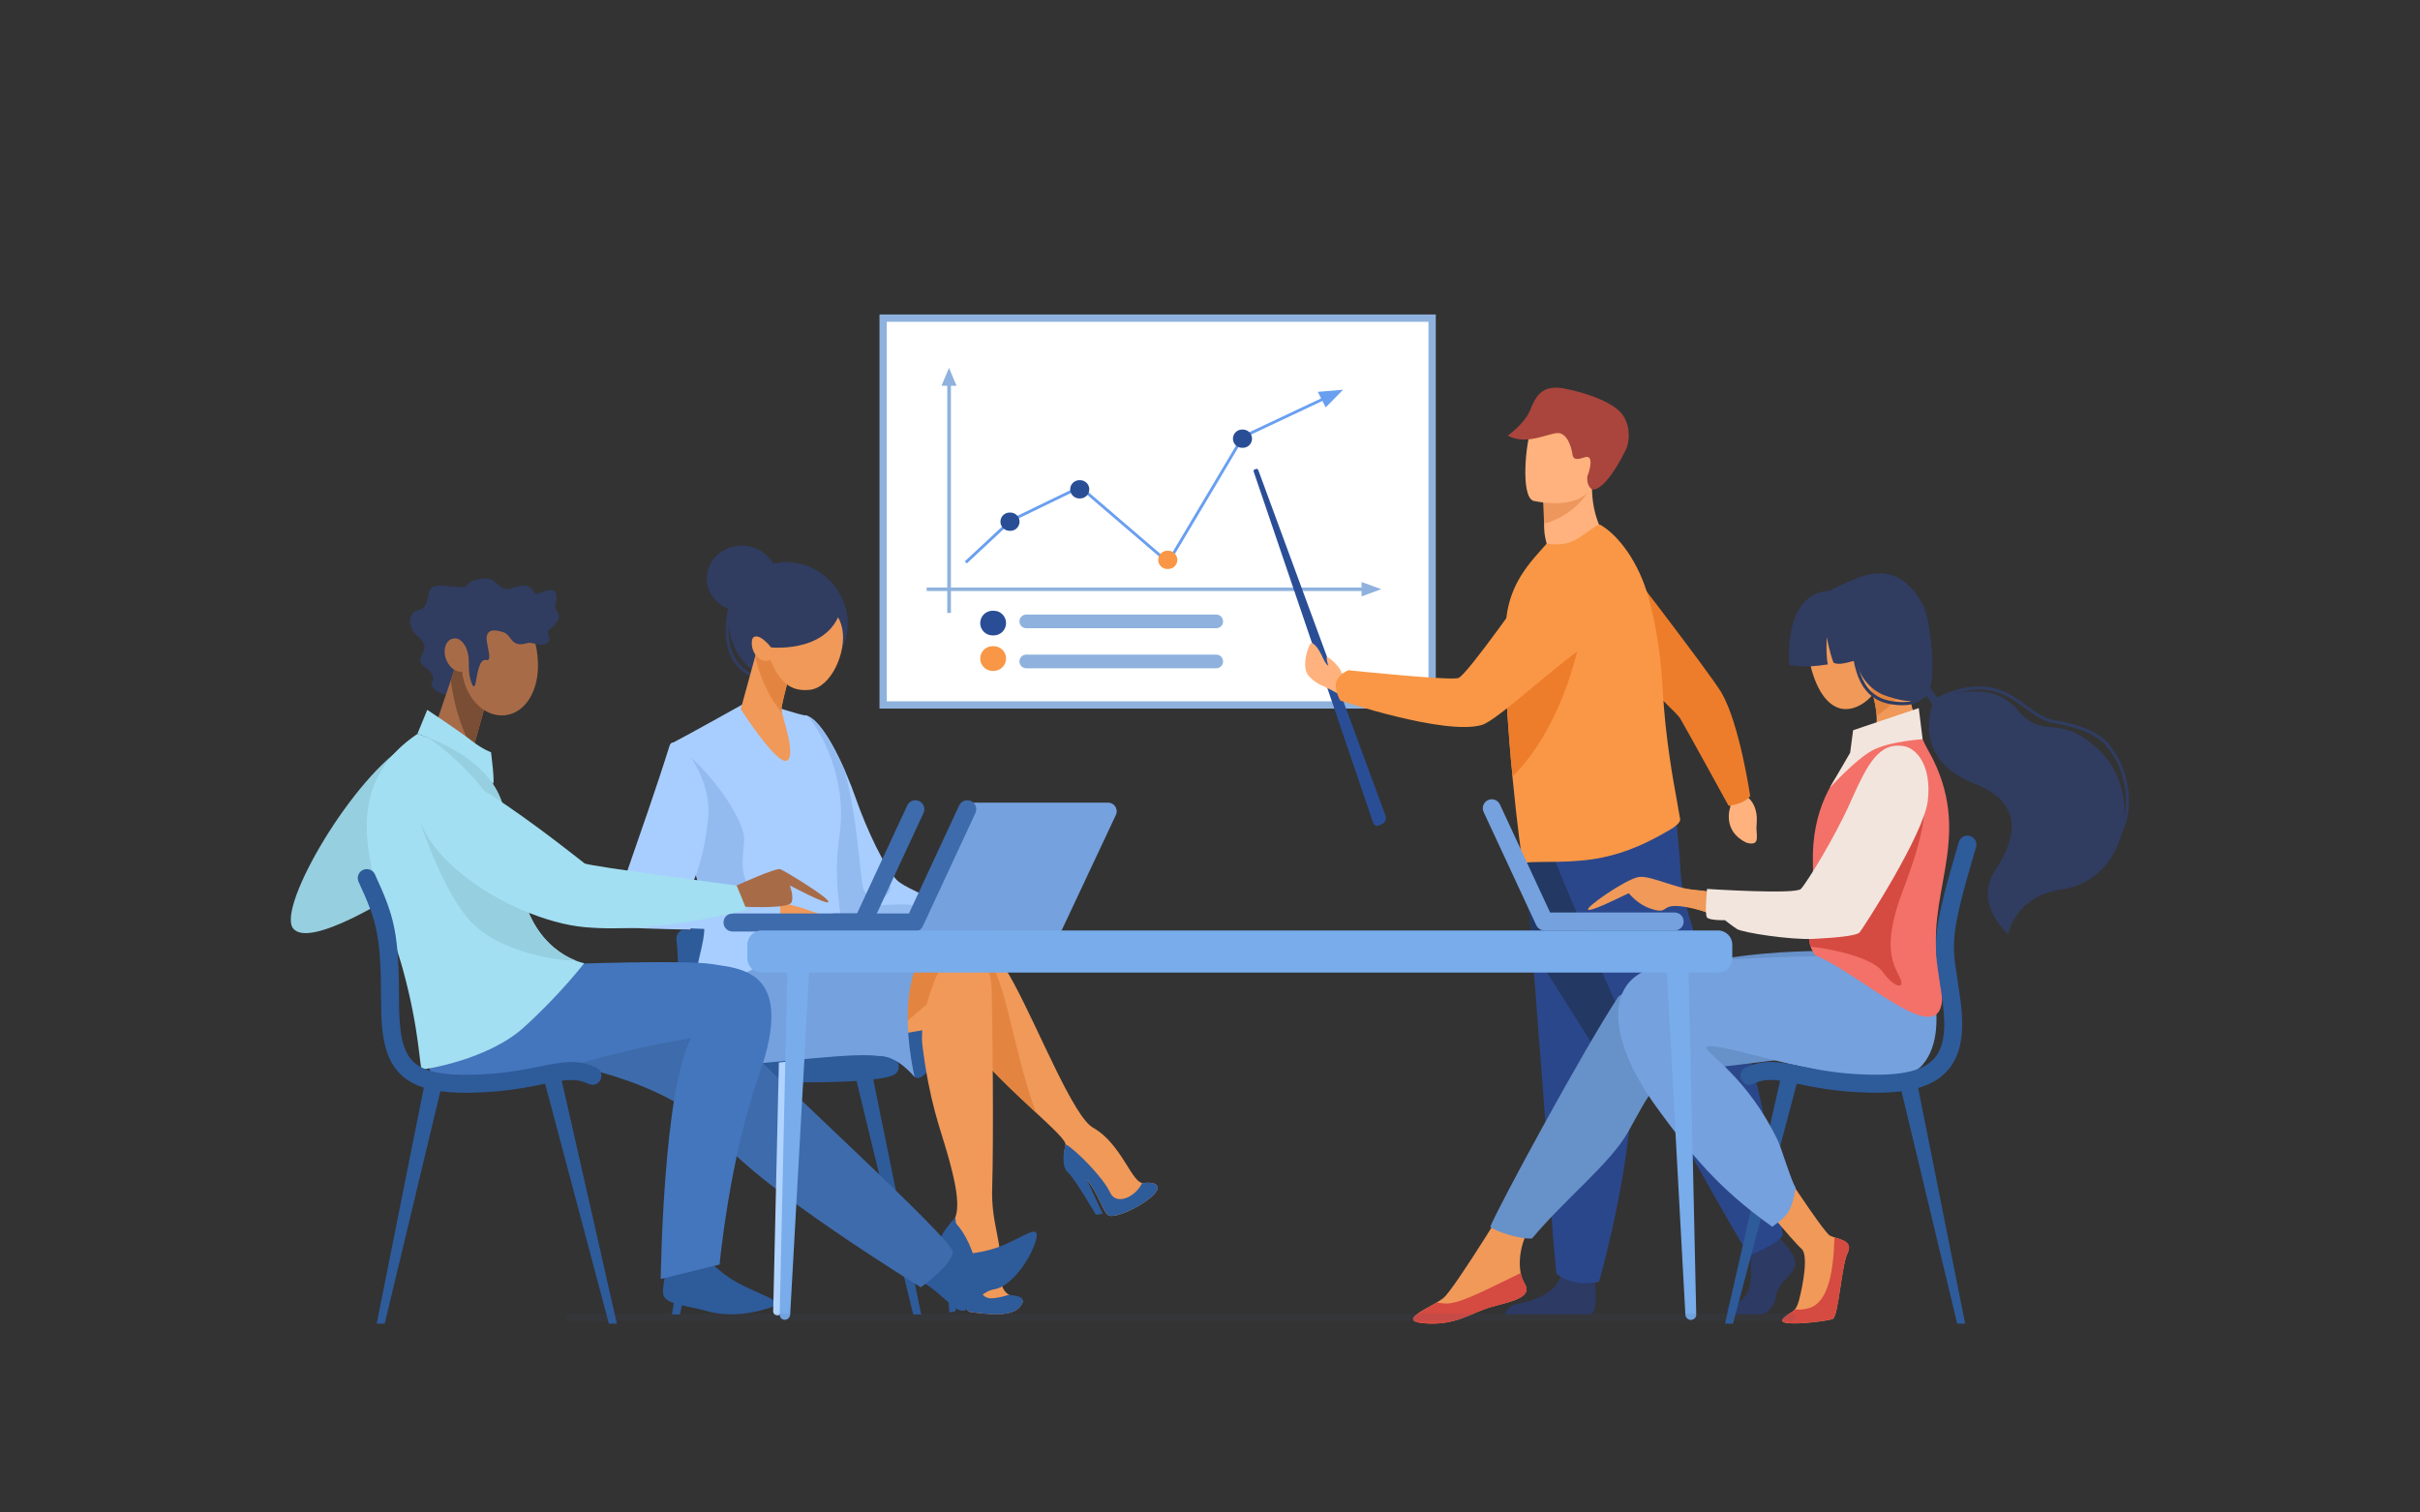 <?xml version="1.0" encoding="utf-8"?>
<!-- Generator: Adobe Illustrator 25.0.0, SVG Export Plug-In . SVG Version: 6.00 Build 0)  -->
<svg version="1.1" id="Слой_1" xmlns="http://www.w3.org/2000/svg" xmlns:xlink="http://www.w3.org/1999/xlink" x="0px" y="0px"
	 viewBox="0 0 4000 2500" style="enable-background:new 0 0 4000 2500;" xml:space="preserve">
<rect x="0" y="0" width="4000" height="2500" fill="#333333" stroke="none"/>
<style type="text/css">
	.st0{fill:#8EB2DD;}
	.st1{fill:#FFFFFF;}
	.st2{fill:#2A4E96;}
	.st3{fill:#F99746;}
	.st4{fill:#699FF0;}
	.st5{fill:#FFB27D;}
	.st6{fill:#ED975D;}
	.st7{fill:#A9453D;}
	.st8{fill:#2C3A64;}
	.st9{fill:#2B478B;}
	.st10{fill:#233862;}
	.st11{fill:#ED7D2B;}
	.st12{fill:#303C60;}
	.st13{fill:#A8CEFF;}
	.st14{fill:#93BBF0;}
	.st15{fill:#75A1DE;}
	.st16{fill:#3E6BAB;}
	.st17{fill:#F09959;}
	.st18{fill:#E38540;}
	.st19{fill:#2E5B9A;}
	.st20{fill:#6791C9;}
	.st21{fill:#F37168;}
	.st22{fill:#D54A41;}
	.st23{fill:#F2E5DE;}
	.st24{fill:#96CFE0;}
	.st25{fill:#4476BD;}
	.st26{fill:#A86B48;}
	.st27{fill:#7A4E34;}
	.st28{fill:#A2DFF2;}
	.st29{fill:#B0D4FF;}
	.st30{fill:#78ACEA;}
	.st31{opacity:0.1;fill:#3F597D;enable-background:new    ;}
	.st32{opacity:0.1;fill:none;stroke:#3F597D;stroke-width:0.5;stroke-miterlimit:10;enable-background:new    ;}
</style>
<g>
	<g>
		<rect x="1453.7" y="519.8" class="st0" width="919.5" height="651.4"/>
		<rect x="1465.8" y="531.9" class="st1" width="895.3" height="627.3"/>
		<g>
			<path class="st0" d="M2010.4,1038.4h-314.1c-6.2,0-11.3-5-11.3-11.3l0,0c0-6.2,5-11.3,11.3-11.3h314c6.2,0,11.3,5,11.3,11.3l0,0
				C2021.6,1033.3,2016.6,1038.4,2010.4,1038.4z"/>
			<path class="st0" d="M2010.4,1104.6h-314.1c-6.2,0-11.3-5-11.3-11.3l0,0c0-6.2,5-11.3,11.3-11.3h314c6.2,0,11.3,5,11.3,11.3l0,0
				C2021.6,1099.5,2016.6,1104.6,2010.4,1104.6z"/>
			<rect x="1531.7" y="971.1" class="st0" width="726.9" height="5.8"/>
			<polygon class="st0" points="2250.5,985.8 2250.5,962 2283.1,973.9 			"/>
			<rect x="1565.7" y="626.6" class="st0" width="6.1" height="386.5"/>
			<polygon class="st0" points="1556.2,637.6 1581.1,637.6 1568.6,608 			"/>
			<path class="st2" d="M1642.5,1050.3h-1.9c-11.3,0-20.4-9.1-20.4-20.4l0,0c0-11.3,9.1-20.4,20.4-20.4h1.9
				c11.3,0,20.4,9.1,20.4,20.4l0,0C1662.9,1041.2,1653.7,1050.3,1642.5,1050.3z"/>
			<path class="st3" d="M1642.5,1108.9h-1.9c-11.3,0-20.4-9.1-20.4-20.4l0,0c0-11.3,9.1-20.4,20.4-20.4h1.9
				c11.3,0,20.4,9.1,20.4,20.4l0,0C1662.9,1099.8,1653.8,1108.9,1642.5,1108.9z"/>
			<polygon class="st4" points="2220,644.2 2178.2,647.7 2183.7,658.5 2052.7,720.2 1930.2,926 1785.8,802.1 1669.2,858.6 
				1668.9,858.8 1594.6,928 1598,931.3 1671.8,862.6 1785,807.7 1931.5,933.3 2056.1,723.8 2185.8,662.7 2191.2,673.4 			"/>
			<path class="st2" d="M1670.1,877.4h-1.4c-8.3,0-15.1-6.8-15.1-15.1l0,0c0-8.3,6.8-15.1,15.1-15.1h1.4c8.3,0,15.1,6.8,15.1,15.1
				l0,0C1685.2,870.6,1678.4,877.4,1670.1,877.4z"/>
			<path class="st2" d="M2054.4,740.2h-1.4c-8.3,0-15.1-6.8-15.1-15.1l0,0c0-8.3,6.8-15.1,15.1-15.1h1.4c8.3,0,15.1,6.8,15.1,15.1
				l0,0C2069.5,733.4,2062.7,740.2,2054.4,740.2z"/>
			<path class="st2" d="M1785.4,823.9h-1.4c-8.3,0-15.1-6.8-15.1-15.1l0,0c0-8.3,6.8-15.1,15.1-15.1h1.4c8.3,0,15.1,6.8,15.1,15.1
				l0,0C1800.5,817.1,1793.7,823.9,1785.4,823.9z"/>
			<path class="st3" d="M1930.9,940.5h-1.4c-8.3,0-15.1-6.8-15.1-15.1l0,0c0-8.3,6.8-15.1,15.1-15.1h1.4c8.3,0,15.1,6.8,15.1,15.1
				l0,0C1946,933.7,1939.2,940.5,1930.9,940.5z"/>
		</g>
	</g>
	<g>
		<path class="st5" d="M2657.3,891.8c0,0-41.2,48.9-93.6,28.4c0,0-11.3-27.3-11.4-47.4c0-2.5,0-4.9-0.1-7.2c-0.3-22.7-1-35.4-1-35.4
			s0,0,0.1,0c2.4-1,80.2-32.9,80.1-30.3C2629.9,861.3,2657.3,891.8,2657.3,891.8z"/>
		<path class="st6" d="M2623.4,814.6c-7.5,13.9-33.2,41.1-71.3,51c-0.3-22.7-1-35.4-1-35.4s0,0,0.1,0
			C2553.3,829.7,2625.7,810.5,2623.4,814.6z"/>
		<path class="st5" d="M2534.8,827.9c0,0,87.5,20.6,99.5-34.1c12-54.7,31.3-88.9-24-104.3c-55.4-15.4-70.8,3-79.2,20.3
			C2522.5,727.1,2512.4,821.2,2534.8,827.9z"/>
		<path class="st7" d="M2631.3,808.7c1.2,0.8,20,6.5,55.7-64.5c5.6-11.1,9.4-35.3-3.6-56.6s-59.3-38.1-97.7-45.4
			c-38.4-7.3-47.7,14.3-56.7,36.1c-9.5,22.8-36.9,41.6-36.9,41.6c33.1,18.5,73.1-8,86.9-3.6c13.8,4.4,18.7,26.1,19.8,33.1
			c1,7,2.6,12.8,20,6.6s7.9,24.6,5.1,30.5C2623.7,786.6,2621.3,802.3,2631.3,808.7z"/>
		<g>
			<path class="st8" d="M2856.6,2172.3h53c11.1,0,23.4-11.1,26.5-31.5s25.9-31.5,30.9-48.1c4.9-16.7-20.4-40.1-20.4-40.1l-4.2-5.4
				l-4.4-5.7l-42,9.9c0,0-1,10-1.7,22.7c-0.4,9.2-0.7,19.8-0.2,29.1c1.2,22.2-6.2,46.1-26,50.5
				C2848.5,2158,2856.6,2172.3,2856.6,2172.3z"/>
			<path class="st8" d="M2487.8,2172.3h140.4c1.3-0.3,2.4-0.6,3-0.9c9.4-4.7,6.4-40.6,5.3-51.7c-0.2-2.1-0.4-3.3-0.4-3.3
				s-49.4-39.5-56.2-9.3c-0.2,0.9-0.5,1.9-0.7,2.8l0,0c-8.6,28.3-46.9,41.1-69,44.7C2493.4,2157.5,2489,2167.4,2487.8,2172.3z"/>
			<path class="st9" d="M2516.1,1362.5c0,0,7.5,93.6,16.3,206c12,152.8,26.4,340.4,27.8,376c2.5,61.7,12.3,160.5,12.3,160.5
				s23.4,23.5,70.4,13.6c0,0,41.8-141,53.8-290.1c0.2-2.4,0.4-4.9,0.6-7.4c11.1-151.8,28.4-471.5,28.4-471.5L2516.1,1362.5z"/>
			<path class="st10" d="M2516.1,1362.5c0,0,7.5,93.6,16.3,206l164.3,259.9c0.2-2.4,0.4-4.9,0.6-7.4
				c11.1-151.8,28.4-471.5,28.4-471.5L2516.1,1362.5z"/>
			<path class="st9" d="M2550.4,1373.6c0,0,135.2,338.8,224,498.1c88.9,159.2,116.6,203.7,116.6,203.7s50.9-20.4,55.5-34.3
				c0,0-34-307.4-93.5-382.4c-33.6-42.3-73.1-169.4-75-213.9c-1.9-44.4-12-132.4-12-132.4L2550.4,1373.6z"/>
		</g>
		<g>
			<path class="st5" d="M2858.6,1312.1l1.4,21.8c0,0-14.4,38.7,25.9,58.6c0,0,17.2,7,17.9-6.5c0.7-13.4-1.5-8.4-0.1-27.3
				s-6-36.8-18.5-42.8l-10.3-11.8L2858.6,1312.1z"/>
			<path class="st11" d="M2874.4,1327.9c-15,4.8-17.4,3.7-17.4,3.7s-72.8-132.6-80.2-144.7s-154.6-148.7-154.6-148.7l37.8-141.1
				c0,0,167.5,216.8,185.5,248c29.9,51.4,47.4,170.8,47.4,170.8S2886.1,1324.2,2874.4,1327.9z"/>
		</g>
		<path class="st3" d="M2761.8,1370.6c-37,21.9-71.9,38.1-112.5,46.6c-48.1,10.5-106.8,6-126.5,8.5c-2.1,0.2-4-0.3-5.8-1.5
			c-1.4-0.9-9.2-60.2-16.6-135.2c-0.2-1.7-0.4-3.5-0.5-5.4c-0.1-1.2-0.2-2.4-0.2-3.6l-0.1-1.1c-0.8-7.8-1.6-15.7-2.3-23.8
			c-1.8-20-3.4-40.6-4.8-61.1c-0.1-2-0.3-3.9-0.4-5.9c-2.3-33.1-4-65.7-4.5-94.6c0-0.7,0-1.4,0-2.1c-0.4-24.3,0-46,1.6-63.2
			c0.3-3.6,0.7-7,1.1-10.3c5.7-43.5,26.8-74.1,46.6-97.1l19.3-21.9c18.6,1.6,34.6,2.3,52.7-9.3c19.6-12.6,32.3-24.4,36.3-22.2
			c30.4,17.8,63.3,61.5,79.8,120.8c8.9,31.9,15.5,67.9,19.6,105.8c1.6,14.5,2.8,29.3,3.6,44.3c4.3,80.3,16.9,149,24.2,188.9
			c2.1,11.5,3.7,20.6,4.7,26.9C2777.9,1360,2766.7,1367.7,2761.8,1370.6z"/>
		<path class="st11" d="M2622.2,995.1c0,0-16.5,182.7-122.2,288.6c-0.1-1.2-0.2-2.4-0.2-3.6l-0.1-1.1c-0.8-7.8-1.6-15.7-2.3-23.8
			c-1.8-20-3.4-40.6-4.8-61.1c-0.1-2-0.3-3.9-0.4-5.9c-2.3-33.1-4-65.7-4.5-94.6c0-0.7,0-1.4,0-2.1c0.2-17.3,0.7-33.1,1.6-47
			C2523,1017.6,2566.9,998.7,2622.2,995.1z"/>
		<g>
			<path class="st2" d="M2269.8,1360.3l-196.7-578.1c-0.9-2.6-2.1-5.1,0.5-6.1l2.4-0.9c2.7-1,3.5,0.8,4.4,3.4l209.7,569.8
				c2,5.4-0.6,11.5-5.9,13.8l-4.9,2.2C2275.6,1366.2,2271.2,1364.2,2269.8,1360.3z"/>
		</g>
		<path class="st5" d="M2217,1111.9c-0.1-8.5-22.4-28-23.9-25.7c-1.1,1.7,1.2,10.6,2.5,14.3c-9.3-6.2-11.4-28.1-27-37.9
			c-4.3-2.7-19.8,39.7-5.1,55.1c14.6,15.4,21.7,13.7,46.1,27.9l17.7,1.2l8.7-27.5C2235.8,1119.3,2226.4,1115.9,2217,1111.9z"/>
		<path class="st3" d="M2207.8,1134.1c-1.2-16.7,20.8-26.3,20.8-26.3s167.5,17.5,181.9,12.9c14.4-4.5,122-159,122-159
			s47.2-53.2,85.9-41.5c33.6,10.2,46.7,36.4,51.2,61.4c5.3,29.7-8.4,59.7-34.1,75.5c-57.8,35.5-159,133.2-186.2,141.2
			c-60.7,17.8-234-40.4-234-40.4S2208.7,1147.2,2207.8,1134.1z"/>
	</g>
</g>
<g>
	<g>
		<path class="st12" d="M1390.7,986.4c25.2,50.4,4.3,108.5-45.2,129c-49.9,20.6-104.5,8.9-129.7-41.5s-6.5-110.9,41.8-135
			C1305.9,914.7,1365.5,936,1390.7,986.4z"/>
		<g>
			<path class="st12" d="M1254.8,1121.4c-5.6,0-16.5-2-30.5-14.3c-11.4-10.2-19.7-25.7-23.1-43.8c-4.4-22.9-1.5-49.1,8.5-78.1
				c0.5-1.4,1.9-2.1,3.3-1.6s2.1,1.9,1.6,3.3c-9.7,28.1-12.5,53.5-8.3,75.4c3.3,17,10.9,31.5,21.5,40.9
				c17.7,15.7,29.5,12.8,29.7,12.8c1.4-0.4,2.8,0.5,3.2,1.8c0.4,1.4-0.4,2.8-1.8,3.2C1258.6,1121,1257.2,1121.4,1254.8,1121.4z"/>
		</g>
		<g>
			<path class="st13" d="M1331.9,1182.5c28.7,6.4,64.9,86.2,82.7,137.2c17.9,51.5,48.2,115.4,68.1,135.3s150.3,65.9,150.3,65.9
				s-322.4,0.6-315.8,0C1323.8,1520.3,1331.9,1182.5,1331.9,1182.5z"/>
			<path class="st14" d="M1503.1,1495.4c-17.7-2.5-81.3,5.7-54.2-5.7c27.1-11.3,23.3-25.8,23.3-25.8s-38.5,32.2-45.4,4
				c-6-24.2-8.3-109.8-31-195.6c-18.7-42.5-43.3-85.1-63.9-89.7c0,0-0.7,30.2-1.9,72.6c7.9,93.7,21.4,231.4,24.8,266.1
				c42.7,0.1,114.3,0,174.1-0.1l39.8-1.9C1568.6,1519.2,1520.7,1497.9,1503.1,1495.4z"/>
			<path class="st13" d="M1226.4,1164.9c0,0-91.3,51-112.5,61.8c-21.3,10.8,59.6,329.2,77.6,342.8c18,13.6,176.3,2.3,194.4-14.8
				s-13.8-69.9,1.8-175.6c15.6-105.6-47.6-196.8-55.7-196.6c-8.1,0.2-61.1-17.7-61.1-17.7L1226.4,1164.9L1226.4,1164.9z"/>
			<path class="st14" d="M1191.5,1569.5c18,13.6,131.3,13.9,179.5-1.1c5.4-1.7,30.2-11.5,30.7-20.8c-5.8-1.1-28.9,1.7-38.3-0.5
				c-32.6-7.5-50.6-47.9-50.6-47.9s-18-6.5-58.2-23.5s-23.6-68.6-24.6-91.3c-0.9-22.7-39.7-96.9-112.5-153.2l-6.7,3
				C1105.7,1286.1,1174.8,1556.9,1191.5,1569.5z"/>
			<g>
				<path class="st15" d="M1831.6,1326.7h-230l-89.8,213h242.1l90.6-192.8C1848.8,1337.5,1842,1326.7,1831.6,1326.7z"/>
				<g>
					<path class="st16" d="M1511.8,1539.7h-132.2c-8.2,0-14.9-6.6-14.9-14.9s6.6-14.9,14.9-14.9h122.8l83-178.6
						c3.5-7.4,12.3-10.7,19.7-7.2c7.4,3.5,10.7,12.3,7.2,19.7l-87,187.2C1522.8,1536.4,1517.5,1539.7,1511.8,1539.7z"/>
				</g>
			</g>
			<path class="st17" d="M1282.4,1490.3c57.4,10.7,71.5,23.9,102.7,28.9c35.5,5.7,31.2,13.5,4.9,13.5c-26.3,0-92.5,1-115.2-4
				C1252.2,1523.7,1282.4,1490.3,1282.4,1490.3z"/>
			<path class="st13" d="M1106.7,1232.7c-44,140.6-106.3,300.1-96.4,300.1c9.9,0,262.4,10.2,272.3,1.7c9.9-8.5,7.1-41.1,5.7-45.4
				s-143.5-29.5-143.5-29.5s18.7-36.5,25.8-107.7C1177.7,1280.6,1115,1206,1106.7,1232.7z"/>
		</g>
		<path class="st17" d="M1259.8,1042.7l-35.4,129.4c0,0,59.8,93.4,76.3,85.1s-9.2-75.9-9.2-85.1s25.7-104,25.7-104L1259.8,1042.7z"
			/>
		<path class="st18" d="M1292.8,1178.7c-0.8-3.1-1.2-5.4-1.2-6.6c0-9.2,25.7-104,25.7-104l-57.3-25.4l-11.7,42.8
			C1258.4,1129.8,1276.8,1159.3,1292.8,1178.7z"/>
		<path class="st17" d="M1392.4,1040.6c6.7,37.5-18.3,95.7-53.8,99.6c-30.6,3.4-50.7-11.2-66.9-53.7c-16.2-42.6-2.3-87.4,31-100
			C1336,973.8,1384.3,995.7,1392.4,1040.6z"/>
		<path class="st17" d="M1279.6,1061.7c4.7,13.1,0.6,26.5-9.1,30s-21.3-4.4-26-17.5s-0.6-26.5,9.1-30
			C1263.3,1040.7,1274.9,1048.6,1279.6,1061.7z"/>
		<path class="st12" d="M1392.8,993.4c-11.3,88.1-118.3,76.7-118.3,76.7s-22.1-29-32-13.8s13.8-89.3,75.2-92.6
			C1337.8,962.7,1392.8,993.4,1392.8,993.4z"/>
		<ellipse class="st12" cx="1226.1" cy="956.2" rx="58" ry="54.4"/>
	</g>
	<g>
		<g>
			<polygon class="st19" points="1110.6,2172.7 1123.9,2172.7 1209.4,1776.2 1180.3,1776.2 			"/>
			<polygon class="st19" points="1522.6,2172.7 1509.4,2172.7 1409.8,1762.2 1438.9,1762.2 			"/>
			<g>
				<path class="st19" d="M1261.8,1791.1c-53.1,0-86.7-9.5-108.2-30.4c-26.6-25.9-32.1-66.1-32.2-118.4c-0.1-41.2-1-68-3.3-89.6
					c-0.8-8.2,5.1-15.5,13.3-16.3c8.2-0.8,15.5,5.1,16.3,13.3c2.3,22.7,3.4,50.4,3.4,92.6c0.1,53,6.8,81.2,23.2,97.1
					c16.8,16.4,47.3,23.2,98.6,21.9c49.6-1.2,83.8-8.2,111.2-13.7c36.1-7.3,62.2-12.6,93.1,2.1c7.4,3.5,10.5,12.4,7,19.8
					s-12.4,10.5-19.8,7c-22-10.5-40.6-6.7-74.4,0.2c-28.6,5.8-64.2,13-116.4,14.3C1269.7,1791,1265.7,1791.1,1261.8,1791.1z"/>
			</g>
		</g>
		<path class="st19" d="M1141.2,1534.5l81.3,3.4l-21.6,224.4c0,0-60.6-38.7-59.6-80.3C1142.2,1640.3,1141.2,1534.5,1141.2,1534.5z"
			/>
		<path class="st17" d="M1542.3,1555.4c68.7-10.4,92.1-7.1,134.1,71.1c42,78.3,98,219.2,130.2,237.4c48.5,27.4,64.5,94.6,84.4,91.6
			s32.7,5.8,11.1,23.8c-21.7,18-56.6,33.3-68.6,30.1c-12-3.2-21.2-54.9-52.5-71.6c-31.2-16.8-21.9-30.6-19.8-45.4
			s-91.2-83.2-161.5-168.2c-42.9-51.9-65.1-86.2-68.3-117.3C1528.2,1575.8,1542.3,1555.4,1542.3,1555.4z"/>
		<path class="st18" d="M1712.7,1839.2c-16-40.5-32-107.3-47-168.6c-21.4-87.1-43.8-107.8-58-117.1c-17.2-4.3-37.5-2.3-65.3,1.9
			c0,0-14.1,20.4-10.8,51.5c3.3,31.1,25.4,65.3,68.3,117.3C1636.9,1768.9,1680.2,1809,1712.7,1839.2L1712.7,1839.2z"/>
		<path class="st19" d="M1563.3,1624.3c0,0-18.3,137.9-35.3,152c-12.2,10-20.8,10.7-29.3-30.4s13.2-194.7,13.2-194.7L1563.3,1624.3z
			"/>
		<polygon class="st17" points="1548.7,1698.9 1379.5,1727.3 1475,1590.4 1547.7,1575.6 1591.3,1585.6 		"/>
		<path class="st19" d="M1761.3,1892.3c-5.5,22.1-4.8,38.4,4.7,46.6s45.5,69,45.5,69l11.2-1.7l-26-55.7L1761.3,1892.3z"/>
		<path class="st19" d="M1833.6,2009.4c12,3.2,46.9-12.1,68.6-30.1s8.8-26.8-11.1-23.8c-1.1,0.2-2.2,0.1-3.3-0.2
			c-9.9,22.2-42.6,38.9-53.2,15.4c-10.5-23.2-55.3-69.5-73.3-79.4c0,0.4,0.1,0.7,0,1c-2.1,14.8-11.4,28.6,19.8,45.4
			C1812.3,1954.5,1821.6,2006.2,1833.6,2009.4z"/>
		<path class="st18" d="M1197,1560.9c-60,107.7-19,176.2,53.9,183.2c73,7,188.1-6.3,255.3-62.1c67.1-55.8,122.2-114.8,114.6-123.6
			C1613.1,1549.6,1197,1560.9,1197,1560.9z"/>
		<path class="st17" d="M1537.4,1641.3c12.3-36.9,26.5-65.2,53.9-65.7c28.8-0.5,46.6,14.5,47.8,61.7c1.5,56.2,3.4,242.3,0.9,325.1
			c-2,62.6,16.3,82.7,14.7,148c-1.2,49.2,51.3,24.3,31,49.8c-13.9,17.5-55.4,11.8-80.9,8.6c-22.7-2.9,11.7-70.9-19.7-89.1
			c-26.9-15.6-27.5-40.9-10.5-60.1s1.9-75.9-9.5-115.6c-11.3-39.7-28.9-82.7-40.5-176.6C1521.5,1700.6,1529.9,1663.8,1537.4,1641.3z
			"/>
		<path class="st19" d="M1667.8,2140.1c-8.7,2.7-19.4,5.6-28.7,5.9c-18.9,0.6-24.6-20.2-25.8-48.4c-1.1-24.7-19-63.5-37.4-79.3
			c-0.3,0.4-0.7,0.9-1.1,1.3c-17,19.2-16.5,44.5,10.5,60.1c31.4,18.2-3,86.2,19.7,89.1c25.5,3.2,66.9,9,80.9-8.6
			C1698.9,2143.6,1682.6,2142.3,1667.8,2140.1z"/>
		<path class="st19" d="M1579,2012.5c0,0-27.6,28.8-25.1,40.8s11,42.2,12.4,65.6c1.4,23.3,2.7,50.1,2.7,50.1s9.9,0,10.7-2.8
			c0.8-2.8,6.3-94.8,6.3-94.8L1579,2012.5z"/>
		<path class="st15" d="M1168.1,1551.1c0,0-35.6,151.1,9.4,193s231.8,4.2,275.8,1.7c29.8-1.7,58.6,34.7,58.6,34.7
			s-20.8-84.3-6.6-152.4c14.2-68.1,37.1-72.7,37.1-72.7l-30.5-4.3L1168.1,1551.1L1168.1,1551.1z"/>
		<path class="st13" d="M1160,1511.6c15.2,32.3-16.4,88.1-5.3,104.2s74.5,2.3,116.1-31.2s120.2-40.8,120.2-40.8L1160,1511.6z"/>
		<path class="st19" d="M1224.4,1786.9c125.8,4.7,258.2,2.5,258.2-16.2s-5.7-32-103.1-24.4s-163.6,18-192.9,11.3
			C1157.3,1751,1224.4,1786.9,1224.4,1786.9z"/>
	</g>
	<g>
		<path class="st17" d="M3113.3,1073.9c12.2,43-17.6,87.2-50.4,96.5c-32.8,9.3-56.2-19.9-68.4-62.8c-12.2-43,4.5-85.3,37.3-94.6
			C3064.6,1003.7,3101.1,1031,3113.3,1073.9z"/>
		<path class="st17" d="M2929.5,1906.3c0,0,84,130.5,95.4,136.2c11.3,5.7,39.7,7.1,29.1,28.4c-10.6,21.3-14.9,105-24.8,109.2
			c-9.9,4.3-95,14.2-82.3,0c12.8-14.2,20.6-7.1,27.1-32.6c6.4-25.5,15.5-73.8,3.4-83.7s-85.8-99.3-85.8-99.3L2929.5,1906.3z"/>
		<path class="st17" d="M2506.6,1962.3c0,0-102.1,168.3-121,183.4c-18.9,15.1-81.3,37.8-30.3,41.6c51.1,3.8,75.6-17,107.8-26.5
			s71.9-15.1,56.7-39.7c-15.1-24.6-8.8-78.3,23.8-112.3C2576.2,1974.8,2506.6,1962.3,2506.6,1962.3z"/>
		<path class="st20" d="M3027.8,1572c0,0-252.8-6.6-353,75.6c-58.6,88.9-200.5,351.1-211.5,380.1c7.6,7.6,50.1,21.2,69,19.3
			c55.8-66.5,129.5-124,158.9-176.2c36.1-64.3,47.3-96.5,105.9-102.1s191-24.6,230.7-24.6S3027.8,1572,3027.8,1572z"/>
		<polygon class="st19" points="3248.2,2187.8 3235,2187.8 3140,1791.4 3169.1,1791.4 		"/>
		<polygon class="st19" points="2851.3,2187.8 2864.5,2187.8 2973.6,1777.3 2944.4,1777.3 		"/>
		<path class="st15" d="M3171.8,1554.7l-147,25.4c0,0-195.3,1.8-284.6,18.4c-81.2,15.1-93.2,107.4,0,234.5
			c52.9,72.2,97.7,129.8,189.2,194.7c23.3-17.1,32.2-23.6,38.6-64.7c-6.6-9.1-23.8-65.9-29.1-77.1
			c-50.6-105.8-118.2-144.3-119.1-154.7c11.3-18.4,300.6,96.1,358.1,28.7C3232.8,1695.6,3171.8,1554.7,3171.8,1554.7z"/>
		<path class="st21" d="M3177.9,1221.9c-38.7-5.4-78.1,1.9-115,28.6c-32.2,32.8-68.7,87-66.4,176.3c2.8,113.5-17.6,120.8,3.7,152
			c88.7,36.6,240.5,194.1,204.8,25.3c-25.9-122.2,56.8-213.3-9.9-348.9C3189.6,1244.3,3182.8,1233.6,3177.9,1221.9z"/>
		<path class="st22" d="M2996.4,1469.6c-1.7,59.2-10.1,76.6-3.7,95.1c36.2,3.7,102.3,18.2,118.9,41.3c18.9,26.5,37.8,30.3,29,10.7
			c-8.8-19.5-32.2-47.3,3.8-142.5c35.9-95.2,53-159.5,17.7-225.7L2996.4,1469.6z"/>
		<path class="st17" d="M3177.9,1221.9c-23.8-56.4-29.7-119.8-29.7-119.8l-62.4,18.4c0,0,35.5,79.4,1.4,107.8
			c-7.2,6-15.6,13.3-24.3,22.2C3099.8,1223.9,3139.2,1216.5,3177.9,1221.9z"/>
		<path class="st18" d="M3150.1,1117.1c-3.7-3.3-8.3-7.4-13.2-11.7l-50.9,15c0,0.1-0.1,0.2-0.1,0.3c1.2,2.8,14.2,33.1,15.9,62.2
			c15.2-9.2,31.8-24.2,50.8-50.4C3151.5,1126.7,3150.7,1121.5,3150.1,1117.1z"/>
		<path class="st17" d="M3134,1239.7c-64.3,22.5-57.1,90.2-116.3,190.1c-30.6,51.7-59,50.9-59,50.9s-71.8,0.6-158.6-10
			c-54.4-6.6-57.8,9.5-20,23.1c76.3,27.3,155.4,56.6,219.3,49.5c63.8-7.1,173-169.9,178.6-212.3
			C3185.7,1272.3,3166.4,1228.4,3134,1239.7z"/>
		<g>
			<path class="st19" d="M3100.9,1806.2c-4,0-8.1-0.1-12.3-0.2c-52.2-1.3-87.8-8.5-116.4-14.3c-33.8-6.9-52.4-10.7-74.4-0.2
				c-7.4,3.5-16.3,0.4-19.8-7s-0.4-16.3,7-19.8c30.9-14.8,57-9.5,93.1-2.1c27.4,5.6,61.6,12.5,111.2,13.7
				c55.9,1.4,90.1-7,107.5-26.4c15.6-17.3,20.2-46.1,14.5-90.7c-1.9-15.1-3.9-27.7-5.6-38.8c-4.8-31.1-8-51.6-4.1-83.3
				c3.7-29.5,13.5-68.9,36.1-145.3c2.3-7.9,10.6-12.3,18.5-10s12.3,10.6,10,18.5c-42.4,142.9-40.3,156.9-31.2,215.6
				c1.7,11.3,3.7,24,5.7,39.5c6.9,53.8,0,90.2-21.9,114.4C3196.5,1794.8,3159.8,1806.2,3100.9,1806.2z"/>
		</g>
		<path class="st22" d="M2513.6,2104.2c-67.8,33.1-104.2,52.1-126,50.3c-5.1-0.4-9.4-1-12.9-1.5c-24.2,14.3-62.7,31.2-19.3,34.4
			c51.1,3.8,75.6-17,107.8-26.5s71.9-15.1,56.7-39.7C2517,2116.5,2514.9,2110.7,2513.6,2104.2z"/>
		<path class="st22" d="M3032.2,2045.2c-1.7,53.7-9,106.8-41.8,116.9c-8.7,2.7-16.6,3-23.6,2.1c-5.2,6.4-11.5,6.5-19.9,15.8
			c-12.8,14.2,72.3,4.3,82.3,0c9.9-4.3,14.2-87.9,24.8-109.2C3062.6,2053.3,3045.1,2049.3,3032.2,2045.2z"/>
		<g>
			<path class="st15" d="M2768.1,1538h-215.3c-5.8,0-11-3.4-13.5-8.6l-87-187.2c-3.5-7.4-0.2-16.3,7.2-19.7
				c7.4-3.5,16.3-0.2,19.7,7.2l83,178.6H2768c8.2,0,14.9,6.6,14.9,14.9C2783,1531.3,2776.3,1538,2768.1,1538z"/>
		</g>
		<path class="st17" d="M2816.2,1472.5c-43.5-0.6-86.6-26.6-108.1-22.8c-21.4,3.8-91.4,52.3-82.6,54.2c8.8,1.9,64.3-26.9,66.2-27.3
			s13.9,19.9,43.5,27.4s0.2-22.2,92.1,5.5C2887,1527.6,2816.2,1472.5,2816.2,1472.5z"/>
		<path class="st23" d="M3171.5,1170.4l6.4,51.5c0,0-56.3,3.3-84.3,19.1c-28,15.8-69.3,61.3-69.3,61.3l33.8-58.1l4.9-37.2
			L3171.5,1170.4z"/>
		<path class="st23" d="M3147.6,1233.5c-41.8-7.8-61.1,29.6-88.3,90.8c-27.1,61.1-73.4,135.4-82.6,145c-9.2,9.6-155.1,0-155.1,0
			s-4.4,42.2,0,47.3c4.4,5,29.6,4.4,29.6,4.4s10.1,8.1,19.5,14.4s89.5,18.4,126.7,16.5s71.2-5,76.3-10.7
			c5-5.7,106.5-162,112.8-218.1C3192.9,1266.9,3168.9,1237.5,3147.6,1233.5z"/>
		<path class="st12" d="M3024.3,976.3c-79.1,3.8-66.7,122.7-66.7,122.7s20.5,6.3,63.6-0.8c-3.3-12.8-1.9-45.4-1.9-45.4
			s5,26.5,11.3,42.6c9.1,4.2,19.4,0.5,36.9-3.8c9,37.8,34.4,53.8,51.7,59.2c19.2,6,39.5,13.2,62.2,1.9
			c22.7-11.3,10.2-127.3-1.8-150.7c-18.1-35-48.2-66.4-100.2-49.8C3053.4,960.6,3024.3,976.3,3024.3,976.3z"/>
		<path class="st12" d="M3161.8,1117.6l32.3,47.2c0,0-35.8,89.5,68.4,130.1c81.6,31.8,72,87.7,35.1,144s22.1,105.4,22.1,105.4
			s9-62.3,88.3-74.1c108.1-16,138.7-161.2,58-233.8c-66.8-60.1-87.2-10.3-132.4-64.2c-45.2-53.9-130.6-17.5-130.6-17.5l-31.3-45.6
			L3161.8,1117.6z"/>
		<g>
			<path class="st12" d="M3503.1,1382.3c-0.4,0-0.8-0.1-1.2-0.3c-1.3-0.7-1.7-2.3-1-3.5c27.2-49.8,5-110.1-6.2-126.5
				c-1.2-1.7-2.3-3.5-3.5-5.3c-11-17.2-24.7-38.5-97.6-51.6c-17.5-3.1-31.6-13.5-46.6-24.6c-31.1-22.8-66.4-48.7-143-13.5
				c-1.3,0.6-2.8,0-3.4-1.3c-0.6-1.3,0-2.8,1.3-3.4c79.4-36.5,115.9-9.7,148.2,14c14.5,10.6,28.2,20.7,44.5,23.6
				c75.1,13.5,89.5,35.9,101,53.9c1.2,1.8,2.3,3.5,3.4,5.2c6.7,9.8,15.1,30.2,18.5,53.6c3,20.3,3.3,50.3-12,78.3
				C3504.9,1381.8,3504,1382.3,3503.1,1382.3z"/>
		</g>
		<g>
			<path class="st12" d="M3144.5,1165.7c-5.2,0-10.7-0.4-16.7-1.3c-27.6-4.1-64.5-19.8-67.4-107.9c0-1.4,1.1-2.6,2.5-2.7
				c1.5-0.1,2.6,1.1,2.7,2.5c1.2,36.5,8.4,63.4,21.5,80.2c10,12.8,23.1,20,41.5,22.7c25.7,3.9,42.8-0.9,50.7-14.2
				c0.7-1.2,2.3-1.6,3.5-0.9s1.6,2.3,0.9,3.5C3176.5,1159.6,3163.4,1165.7,3144.5,1165.7z"/>
		</g>
	</g>
	<g>
		<path class="st24" d="M676.8,1228.1c-91.8,52.5-219.4,270.6-192.5,306.2c26.9,35.6,171.6-58,171.6-58L676.8,1228.1z"/>
		<path class="st12" d="M848.2,975.2c-35-1-22-27-62.3-16.6c-21.2,5.5-5.5,14.2-33.1,11.3c-27.5-2.8-41.1-5.7-44.5,12.3
			c-3.5,18-5.1,23.6-18.4,26.5c-13.2,2.8-19.2,26.5,0,42.6c19.2,16.1,9.9,22.7,5.6,35.9c-4.3,13.2,10.2,14.2,18.1,26.5
			c7.9,12.3-7.3,14.6,4.1,25.3c11.3,10.7,27.3,9.7,27.3,9.7l47.8-91.6L848.2,975.2z"/>
		<path class="st19" d="M1562.2,2074.5c0,0,51.1,1.4,90.8-14.2c39.7-15.6,66.7-39.7,59.6-11.3s-39.7,77-68.1,81.8
			c-28.4,4.7-38.3,35.9-53.9,35.9s-38.3-35.9-78-53.9C1476.4,2096.4,1562.2,2074.5,1562.2,2074.5z"/>
		<path class="st19" d="M1159.8,2069.7c0,0,21.5,29.6,58.8,50.2c38.6,21.3,83.1,31.5,55.5,41.1s-68,17.1-107.4,5.7
			c-27.6-8-60-9.7-68.6-22.8c-8.6-13,10.1-45.8,2.3-94.8C1094.4,2010,1159.8,2069.7,1159.8,2069.7z"/>
		<path class="st16" d="M920.7,1593.7c0,0,295.8,110.8,319.6,141.7c23.8,31,334.7,313,334.7,333.8s-53,58.6-53,58.6
			s-266.7-163.6-332.9-246.8c-66.2-83.2-227.7-123.3-313.6-131S920.7,1593.7,920.7,1593.7z"/>
		<path class="st25" d="M932.1,1593.7c0,0,202.4-7.6,245.9,0s138.9,7.5,76.5,183.6c-48.9,138-65.1,312.8-65.1,312.8l-97.3,23.9
			c0,0,3.9-314.3,50.3-398c-33.8,5.6-95.8,16.4-181.8,41c-159.5,45.6-246.9,22.8-246.9,22.8l-23.7-83.2L932.1,1593.7z"/>
		<polygon class="st26" points="763.1,1071.3 713.7,1217.4 776.1,1258.5 811.5,1132.3 		"/>
		<path class="st27" d="M781.7,1238.6l29.8-106.3l-48.4-61l-18.1,53.4C751.3,1173,766.3,1212.9,781.7,1238.6z"/>
		<path class="st26" d="M889.2,1096c1.6,44.4-20.2,82.9-54.9,86.3s-66.3-29.7-70.7-73.9c-4.4-44.2,20.2-82.9,54.9-86.3
			C853.2,1018.7,886.7,1025.9,889.2,1096z"/>
		<path class="st28" d="M689.9,1213.1c-151.8,102.5-57.4,268.1-24,389.2c28.4,103.1,27.5,165.4,31.7,165.4
			c4.3,0,108.6-15.6,168.2-69.5c59.6-53.9,99.8-106.1,99.8-106.1s-76.3-13.6-101.3-112.3c-12.7-50.1-6.9-77.3-35.8-156.8
			C799.7,1243.6,689.9,1213.1,689.9,1213.1z"/>
		<path class="st28" d="M689.9,1213.1l16.3-39.8c0,0,51.5,34,72.1,50.1s33.3,19.9,33.3,19.9s7.4,57,2.6,51.8
			C753.3,1230,689.9,1213.1,689.9,1213.1z"/>
		<g>
			<polygon class="st19" points="622.6,2187.8 635.9,2187.8 730.9,1791.4 701.8,1791.4 			"/>
			<polygon class="st19" points="1019.6,2187.8 1006.4,2187.8 897.3,1777.3 926.5,1777.3 			"/>
			<g>
				<path class="st19" d="M770.3,1806.2c-53.1,0-86.7-9.5-108.2-30.4c-26.6-25.9-32.1-66.1-32.2-118.4
					c-0.2-110-6.2-132.7-37.2-199.8c-3.4-7.4-0.2-16.3,7.3-19.7c7.4-3.4,16.3-0.2,19.7,7.3c32.7,71,39.8,97.1,39.9,212.2
					c0.1,53,6.8,81.2,23.2,97.1c16.8,16.4,47.3,23.2,98.6,21.9c49.6-1.2,83.8-8.2,111.2-13.7c36.1-7.3,62.2-12.6,93.1,2.1
					c7.4,3.5,10.5,12.4,7,19.8s-12.4,10.5-19.8,7c-22-10.5-40.6-6.7-74.4,0.2c-28.6,5.8-64.2,13-116.4,14.3
					C778.1,1806.2,774.1,1806.2,770.3,1806.2z"/>
			</g>
		</g>
		<g>
			<path class="st16" d="M1426.1,1539.7h-215.3c-8.2,0-14.9-6.6-14.9-14.9s6.6-14.9,14.9-14.9h205.8l83-178.6
				c3.5-7.4,12.3-10.7,19.7-7.2c7.4,3.5,10.7,12.3,7.2,19.7l-87,187.2C1437.1,1536.4,1431.8,1539.7,1426.1,1539.7z"/>
		</g>
		<path class="st24" d="M695.5,1362.3c0,0,37.8,115.4,84.6,163.1c46.8,47.8,141,63.8,170.5,61.9c-23.5-9.5-68.3-36.4-86.3-107.6
			c-12.7-50.1-6.9-77.3-35.8-156.8c-21.4-59-87.5-90.9-120.1-103.5c40.7,29.2,91.6,77.4,107.2,114
			C833.1,1374.2,695.5,1362.3,695.5,1362.3z"/>
		<path class="st26" d="M1217.6,1463.6c0,0,65.2-29.8,72.3-26.9c7.1,2.8,79.4,46.5,79.4,53.8c0,7.2-63.8-27-63.8-27s7.1,18.9,2.8,28
			c-4.3,9.1-53.3,9.1-97.6,6.2S1217.6,1463.6,1217.6,1463.6z"/>
		<path class="st28" d="M697.6,1273.2c-60.1,123.3,146.2,248.2,268.6,259.3c122.4,11.1,267.8-28.9,267.8-28.9l-16.4-40
			c0,0-245.2-32-251.4-36.5C960,1422.6,719.6,1228.1,697.6,1273.2z"/>
		<path class="st26" d="M775.8,1075.4c5.6,14.7,1.5,29.8-9.1,33.9c-10.6,4-23.7-4.6-29.3-19.2c-5.6-14.7-1.5-29.8,9.1-33.9
			C757.1,1052.2,770.2,1060.8,775.8,1075.4z"/>
		<path class="st12" d="M889.3,981.6c16.6-6.9,35.3-14.4,29.5,13.9c-2.5,12.3,0,8.8,4.4,20.2c4.4,11.3-11.1,20.3-16.2,26.6
			c-5,6.3,7.3,13.2-2.7,20.7c-10.1,7.6-23.4-2.8-32.8,0c-28.1,8.4-24.6-13.7-40.3-18.3c-15.8-4.6-23.5-3.9-26.5,6.2
			s11,43.3-0.9,40.1c-12-3.2-14.7,23.6-17.9,38.8c-3.2,15.1-11.4-10.4-10.9-27.7c0.8-26.5-5.8-37.7-15.6-45.1s-13.9-75,33.3-77.5
			c47.3-2.5,47.6-7.1,67.8-11.3C880.7,963.8,881.7,984.7,889.3,981.6z"/>
	</g>
</g>
<g>
	<path class="st29" d="M1284.2,2174.1L1284.2,2174.1c-3.5-0.1-6.2-3-6.2-6.5l9.4-411.3l27.9-3.2l-23,414.7c-0.2,3.7-3.3,6.5-7,6.4
		C1284.9,2174.3,1284.5,2174.2,1284.2,2174.1z"/>
	<path class="st30" d="M2795.4,2181.5L2795.4,2181.5c4.7-0.1,8.4-4,8.3-8.7c0-0.1,0-0.2,0-0.2l-12.7-576l-36.9-4.6l31.6,580.2
		c-0.1,5.1,3.9,9.3,9,9.5C2794.9,2181.5,2795.1,2181.5,2795.4,2181.5z"/>
	<path class="st30" d="M1297.1,2181.5L1297.1,2181.5c-4.7-0.1-8.4-4-8.3-8.7c0-0.1,0-0.2,0-0.2l12.7-576l36.9-4.6l-32.3,580.6
		C1305.9,2177.4,1302,2181.4,1297.1,2181.5z"/>
	<path class="st30" d="M1258.8,1538h1581c13,0,23.5,10.5,23.5,23.5v22.6c0,13-10.5,23.5-23.5,23.5h-1581c-13,0-23.5-10.5-23.5-23.5
		v-22.6C1235.3,1548.5,1245.9,1538,1258.8,1538z"/>
	<path class="st31" d="M2968,2176.4v1.6c-0.2,3-2.8,5.2-5.8,5.1H940.6c-2.9,0.1-5.4-2.1-5.5-5.1l0,0v-1.6c0.1-2.9,2.6-5.2,5.5-5.1
		l0,0h2021.5C2965.2,2171.2,2967.7,2173.5,2968,2176.4z"/>
	<line class="st32" x1="1660.4" y1="1537.3" x2="2122.4" y2="1537.3"/>
</g>
</svg>
